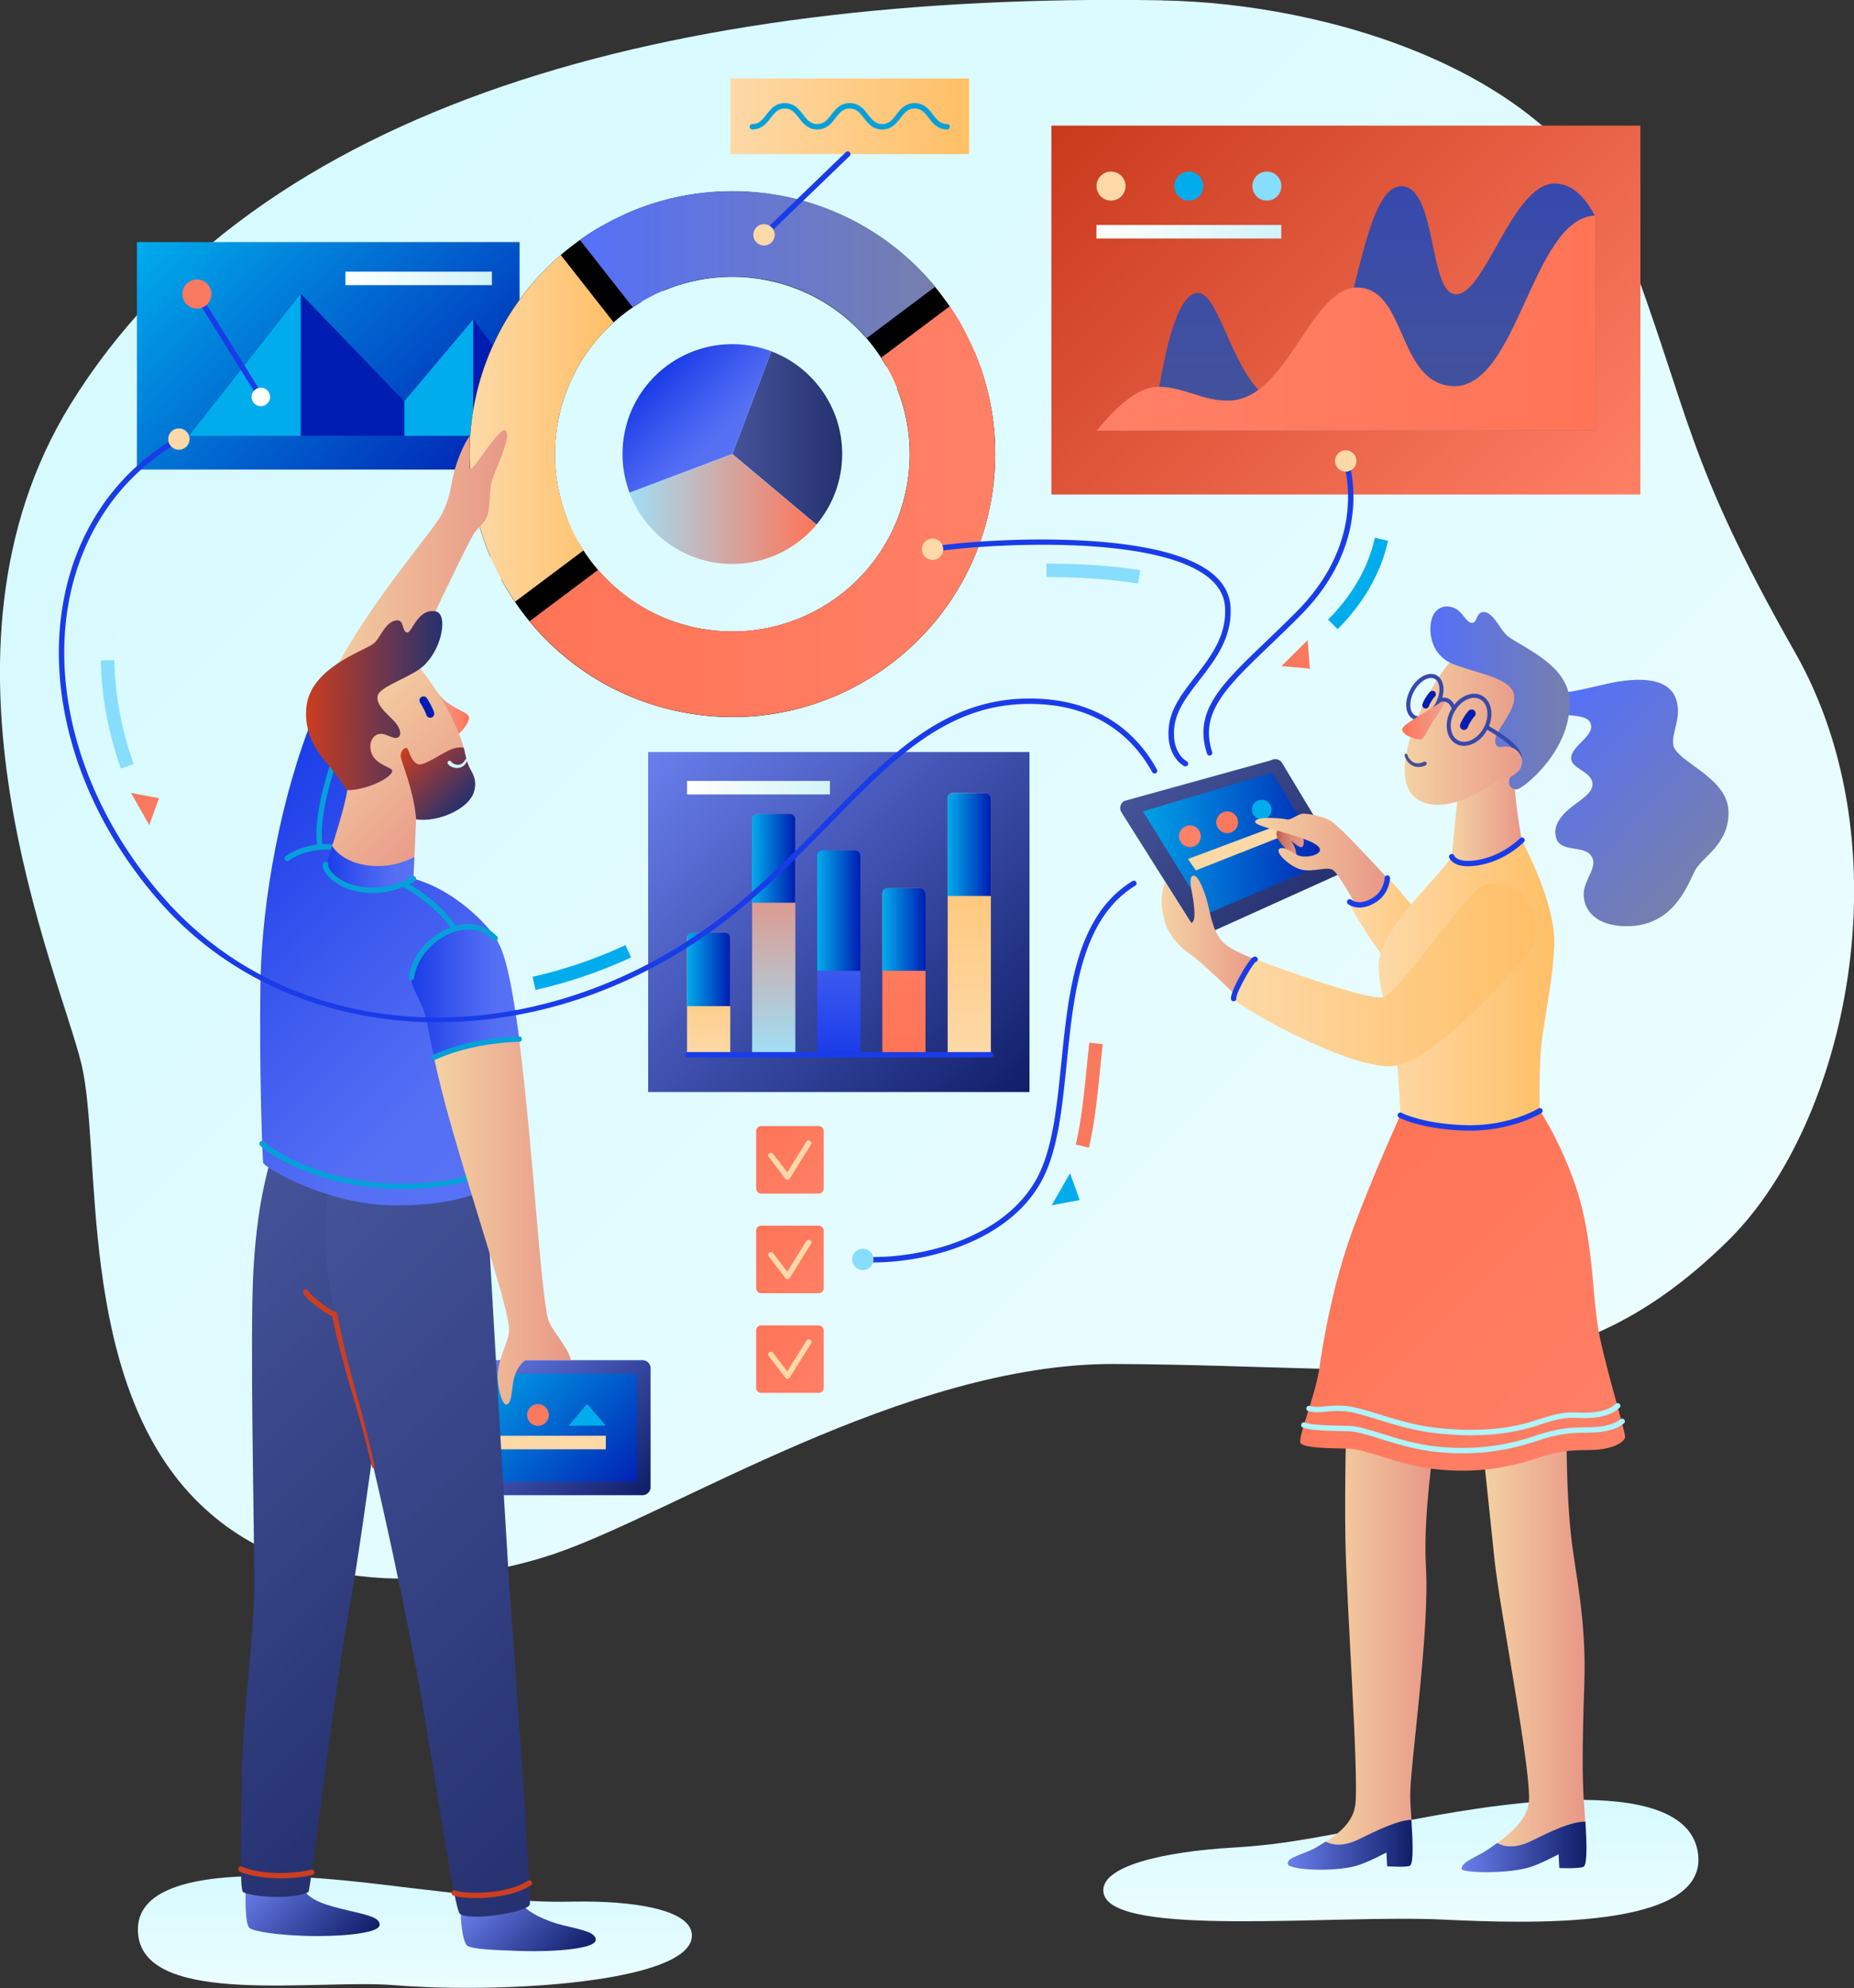 <?xml version="1.0" encoding="UTF-8"?>
<svg id="bo" version="1.1" viewBox="0 0 686.5 736.2" xmlns="http://www.w3.org/2000/svg">
 <rect x="0" y="0" width="686.5" height="736.2" fill="#333333" stroke="none"/>
 <linearGradient id="an" x1="201.8" x2="668" y1="153.3" y2="619.5" gradientTransform="translate(-107.8 -80.35)" gradientUnits="userSpaceOnUse">
  <stop class="stopColordbefff svgShape" stop-color="#d6faff" offset="0"/>
  <stop class="stopColorf7ebff svgShape" stop-color="#ebfdff" offset="1"/>
 </linearGradient>
 <path d="m430.2 0.149c61 1 147.5 26 171 88 25.26 66.65 22.28 80.9 63.5 153.5 41.17 72.5 19.17 174.5-24.83 217.8-62.32 61.38-116.5 46.14-227.2 45.67-77.5-0.333-164.1 55.87-208 70.5-29.5 9.833-92.5 20.5-132.5-20.5-44.17-45.28-34.33-129-42-161-8.031-33.52-61.21-152-4-244.5 69-111.5 223-152.5 404-149.5z" fill="url(#an)"/>
 <linearGradient id="b" x1="626.6" x2="626.6" y1="792" y2="746.9" gradientTransform="translate(-107.8 -80.35)" gradientUnits="userSpaceOnUse">
  <stop class="stopColorf7ebff svgShape" stop-color="#ebfdff" offset="0"/>
  <stop class="stopColordbefff svgShape" stop-color="#d6faff" offset="1"/>
 </linearGradient>
 <path d="m521.6 674.1c22.02-3.996 103.6-20.32 107.2 12.76 3.082 27.83-63.03 25.51-94.67 24-40.25-1.917-122.4 6.848-125.5-9.827-1.855-10.01 22.64-15.34 47.93-16.83 20.79-1.228 32.75-4.247 64.99-10.1z" fill="url(#b)"/>
 <linearGradient id="c" x1="261.4" x2="261.4" y1="816.5" y2="775.1" gradientTransform="translate(-107.8 -80.35)" gradientUnits="userSpaceOnUse">
  <stop class="stopColorf7ebff svgShape" stop-color="#ebfdff" offset="0"/>
  <stop class="stopColordbefff svgShape" stop-color="#d6faff" offset="1"/>
 </linearGradient>
 <path d="m152.3 699.2c-20.14-2.273-105.3-15.36-101.1 17.62 3.333 26.33 66.17 16.03 94.67 18.33 40.25 3.25 109-1.027 110.3-17.88 0.809-10.11-21.68-13.53-44.54-13.05-18.79 0.389-29.81-1.691-59.3-5.021z" fill="url(#c)"/>
 <linearGradient id="d" x1="388.3" x2="412.2" y1="498" y2="521.9" gradientTransform="translate(-107.8 -80.35)" gradientUnits="userSpaceOnUse">
  <stop class="stopColorff57bd svgShape" stop-color="#ff7457" offset="0"/>
  <stop class="stopColorfe6a77 svgShape" stop-color="#ff8066" offset="1"/>
 </linearGradient>
 <path d="m280 418.9c0-1.042 0.845-1.887 1.887-1.887h21.23c1.042 0 1.887 0.845 1.887 1.887v21.23a1.887 1.887 0 0 1-1.887 1.887h-21.23a1.887 1.887 0 0 1-1.887-1.887z" fill="url(#d)"/>
 <path class="colorfde1a7 svgShape" d="m291.6 436.9a1 1 0 0 1-0.794-0.393l-6.125-8a1 1 0 1 1 1.588-1.214l5.247 6.853 7.11-11.4a1.001 1.001 0 0 1 1.697 1.059l-7.875 12.62a1.003 1.003 0 0 1-0.801 0.47z" fill="#fdd9a7"/>
 <linearGradient id="e" x1="388.3" x2="412.2" y1="534.8" y2="558.7" gradientTransform="translate(-107.8 -80.35)" gradientUnits="userSpaceOnUse">
  <stop class="stopColorff57bd svgShape" stop-color="#ff7457" offset="0"/>
  <stop class="stopColorfe6a77 svgShape" stop-color="#ff8066" offset="1"/>
 </linearGradient>
 <path d="m280 455.8c0-1.042 0.845-1.887 1.887-1.887h21.23c1.042 0 1.887 0.845 1.887 1.887v21.23a1.887 1.887 0 0 1-1.887 1.887h-21.23a1.887 1.887 0 0 1-1.887-1.887z" fill="url(#e)"/>
 <path class="colorfde1a7 svgShape" d="m291.6 473.7a1 1 0 0 1-0.794-0.393l-6.125-8a1 1 0 1 1 1.588-1.214l5.247 6.853 7.11-11.4a1.001 1.001 0 0 1 1.697 1.059l-7.875 12.62a1.003 1.003 0 0 1-0.801 0.47z" fill="#fdd9a7"/>
 <linearGradient id="f" x1="388.3" x2="412.2" y1="571.7" y2="595.6" gradientTransform="translate(-107.8 -80.35)" gradientUnits="userSpaceOnUse">
  <stop class="stopColorff57bd svgShape" stop-color="#ff7457" offset="0"/>
  <stop class="stopColorfe6a77 svgShape" stop-color="#ff8066" offset="1"/>
 </linearGradient>
 <path d="m280 492.7c0-1.042 0.845-1.887 1.887-1.887h21.23c1.042 0 1.887 0.845 1.887 1.887v21.23a1.887 1.887 0 0 1-1.887 1.887h-21.23a1.887 1.887 0 0 1-1.887-1.887z" fill="url(#f)"/>
 <path class="colorfde1a7 svgShape" d="m291.6 510.6a1 1 0 0 1-0.794-0.393l-6.125-8a1 1 0 1 1 1.588-1.214l5.247 6.853 7.11-11.4a1 1 0 0 1 1.697 1.059l-7.875 12.62a1.003 1.003 0 0 1-0.801 0.47z" fill="#fdd9a7"/>
 <linearGradient id="g" x1="351.7" x2="485.2" y1="355" y2="488.6" gradientTransform="translate(-107.8 -80.35)" gradientUnits="userSpaceOnUse">
  <stop class="stopColor706aed svgShape" stop-color="#6a7fed" offset="0"/>
  <stop class="stopColor271068 svgShape" stop-color="#101e68" offset="1"/>
 </linearGradient>
 <path d="m240 278.5h141.2v125.9h-141.2z" fill="url(#g)"/>
 <linearGradient id="h" x1="362.2" x2="415.1" y1="372.1" y2="372.1" gradientTransform="translate(-107.8 -80.35)" gradientUnits="userSpaceOnUse">
  <stop class="stopColorffffff svgShape" stop-color="#fff" offset="0"/>
  <stop class="stopColorf1d1f8 svgShape" stop-color="#d1f3f8" offset="1"/>
 </linearGradient>
 <path d="m254.4 289.2h52.92v5h-52.92z" fill="url(#h)"/>
 <linearGradient id="i" x1="466.7" x2="466.7" y1="471" y2="374" gradientTransform="translate(-107.8 -80.35)" gradientUnits="userSpaceOnUse">
  <stop class="stopColorfde1a7 svgShape" stop-color="#fdd9a7" offset="0"/>
  <stop class="stopColorf9a144 svgShape" stop-color="#ffbf66" offset="1"/>
 </linearGradient>
 <path d="m366.9 295.6a2 2 0 0 0-2-2h-12a2 2 0 0 0-2 2v95h16z" fill="url(#i)"/>
 <linearGradient id="j" x1="458.7" x2="474.7" y1="393.1" y2="393.1" gradientTransform="translate(-107.8 -80.35)" gradientUnits="userSpaceOnUse">
  <stop class="stopColor00e2ec svgShape" stop-color="#00acec" offset="0"/>
  <stop class="stopColor0090b2 svgShape" stop-color="#001db2" offset="1"/>
 </linearGradient>
 <path d="m366.9 331.8v-36.17a2 2 0 0 0-2-2h-12a2 2 0 0 0-2 2v36.17z" fill="url(#j)"/>
 <linearGradient id="k" x1="418.4" x2="418.4" y1="471" y2="395.3" gradientTransform="translate(-107.8 -80.35)" gradientUnits="userSpaceOnUse">
  <stop class="stopColor1aa9e8 svgShape" stop-color="#1a3ce8" offset="0"/>
  <stop class="stopColor3d80ef svgShape" stop-color="#3d5aef" offset=".422"/>
  <stop class="stopColor5662f4 svgShape" stop-color="#5670f4" offset=".791"/>
  <stop class="stopColor5f57f6 svgShape" stop-color="#5771f6" offset="1"/>
 </linearGradient>
 <path d="m318.6 316.9a2 2 0 0 0-2-2h-12a2 2 0 0 0-2 2v73.75h16z" fill="url(#k)"/>
 <linearGradient id="l" x1="410.4" x2="426.4" y1="417.5" y2="417.5" gradientTransform="translate(-107.8 -80.35)" gradientUnits="userSpaceOnUse">
  <stop class="stopColor00e2ec svgShape" stop-color="#00acec" offset="0"/>
  <stop class="stopColor0090b2 svgShape" stop-color="#001db2" offset="1"/>
 </linearGradient>
 <path d="m318.6 359.5v-42.58a2 2 0 0 0-2-2h-12a2 2 0 0 0-2 2v42.58z" fill="url(#l)"/>
 <linearGradient id="m" x1="442.6" x2="442.6" y1="471" y2="409.3" gradientTransform="translate(-107.8 -80.35)" gradientUnits="userSpaceOnUse">
  <stop class="stopColorff57bd svgShape" stop-color="#ff7457" offset="0"/>
  <stop class="stopColorfe6a77 svgShape" stop-color="#ff8066" offset="1"/>
 </linearGradient>
 <path d="m342.7 330.9a2 2 0 0 0-2-2h-12a2 2 0 0 0-2 2v59.75h16z" fill="url(#m)"/>
 <linearGradient id="n" x1="434.6" x2="450.6" y1="424.5" y2="424.5" gradientTransform="translate(-107.8 -80.35)" gradientUnits="userSpaceOnUse">
  <stop class="stopColor00e2ec svgShape" stop-color="#00acec" offset="0"/>
  <stop class="stopColor0090b2 svgShape" stop-color="#001db2" offset="1"/>
 </linearGradient>
 <path d="m342.7 359.5v-28.58a2 2 0 0 0-2-2h-12a2 2 0 0 0-2 2v28.58z" fill="url(#n)"/>
 <linearGradient id="o" x1="394.3" x2="394.3" y1="471" y2="381.8" gradientTransform="translate(-107.8 -80.35)" gradientUnits="userSpaceOnUse">
  <stop class="stopColorc7a0f6 svgShape" stop-color="#a0dff6" offset="0"/>
  <stop class="stopColorff57bd svgShape" stop-color="#ff7457" offset="1"/>
 </linearGradient>
 <path d="m294.5 303.4a2 2 0 0 0-2-2h-12a2 2 0 0 0-2 2v87.25h16z" fill="url(#o)"/>
 <linearGradient id="p" x1="386.3" x2="402.3" y1="398.2" y2="398.2" gradientTransform="translate(-107.8 -80.35)" gradientUnits="userSpaceOnUse">
  <stop class="stopColor00e2ec svgShape" stop-color="#00acec" offset="0"/>
  <stop class="stopColor0090b2 svgShape" stop-color="#001db2" offset="1"/>
 </linearGradient>
 <path d="m294.5 334.3v-30.92a2 2 0 0 0-2-2h-12a2 2 0 0 0-2 2v30.92z" fill="url(#p)"/>
 <linearGradient id="q" x1="370.2" x2="370.2" y1="471" y2="425.8" gradientTransform="translate(-107.8 -80.35)" gradientUnits="userSpaceOnUse">
  <stop class="stopColorfde1a7 svgShape" stop-color="#fdd9a7" offset="0"/>
  <stop class="stopColorf9a144 svgShape" stop-color="#ffbf66" offset="1"/>
 </linearGradient>
 <path d="m270.4 347.4a2 2 0 0 0-2-2h-12a2 2 0 0 0-2 2v43.25h16z" fill="url(#q)"/>
 <linearGradient id="r" x1="362.2" x2="378.2" y1="439.4" y2="439.4" gradientTransform="translate(-107.8 -80.35)" gradientUnits="userSpaceOnUse">
  <stop class="stopColor00e2ec svgShape" stop-color="#00acec" offset="0"/>
  <stop class="stopColor0090b2 svgShape" stop-color="#001db2" offset="1"/>
 </linearGradient>
 <path d="m270.4 372.6v-25.25a2 2 0 0 0-2-2h-12a2 2 0 0 0-2 2v25.25z" fill="url(#r)"/>
 <path class="color1aa9e8 svgShape" d="m366.9 391.6h-112.2a1 1 0 1 1 0-2h112.2a1 1 0 1 1 0 2z" fill="#1a3ce8"/>
 <linearGradient id="s" x1="172.9" x2="285.9" y1="155.6" y2="268.6" gradientTransform="translate(-107.8 -80.35)" gradientUnits="userSpaceOnUse">
  <stop class="stopColor00e2ec svgShape" stop-color="#00acec" offset="0"/>
  <stop class="stopColor0090b2 svgShape" stop-color="#001db2" offset="1"/>
 </linearGradient>
 <path d="m50.69 89.65h141.7v84.25h-141.7z" fill="url(#s)"/>
 <path class="color00e2ec svgShape" d="m70 161.4h41.36v-52.58zm79.69-12.75v12.75h25.5v-43.08z" fill="#00acec"/>
 <path class="color0090b2 svgShape" d="m111.4 108.8v52.58h38.33v-12.75zm76.17 25.96-12.33-16.46v43.08h12.33z" fill="#001db2"/>
 <linearGradient id="t" x1="235.8" x2="290" y1="183.5" y2="183.5" gradientTransform="translate(-107.8 -80.35)" gradientUnits="userSpaceOnUse">
  <stop class="stopColorffffff svgShape" stop-color="#fff" offset="0"/>
  <stop class="stopColorf1d1f8 svgShape" stop-color="#d1f3f8" offset="1"/>
 </linearGradient>
 <path d="m127.9 100.6h54.25v5h-54.25z" fill="url(#t)"/>
 <path class="color1aa9e8 svgShape" d="m96.57 148a0.998 0.998 0 0 1-0.85-0.472l-23.66-38.05a1 1 0 1 1 1.698-1.056l23.66 38.05a1 1 0 0 1-0.848 1.528z" fill="#1a3ce8"/>
 <circle class="colorf95fc3 svgShape" cx="72.91" cy="108.9" r="5.375" fill="#f9795f"/>
 <circle class="colorffffff svgShape" cx="96.57" cy="147" r="3.427" fill="#fff"/>
 <g class="colorffffff svgShape" transform="translate(-107.8 -80.35)" fill="#fff">
  <path class="color000000 svgShape" d="m318 272.9a65.34 65.34 0 0 1-3.459-37.05c3.737-18.98 15.3-34.42 30.68-43.64l-14.39-28.27c-23.73 13.52-41.67 36.89-47.36 65.79-3.92 19.9-1.467 39.58 5.938 56.94zm35.23-84.77c11.71-5.001 24.99-6.661 38.42-4.016 19.49 3.838 35.24 15.94 44.36 31.95l28.6-13.77c-13.34-24.66-37.18-43.4-66.84-49.24-20.67-4.071-41.1-1.271-58.93 6.814zm115.3 22.26-28.59 13.77a65.34 65.34 0 0 1 3.467 37.07c-7.008 35.58-41.54 58.75-77.12 51.74-19.5-3.84-35.25-15.95-44.37-31.96l-28.59 13.77c13.34 24.67 37.18 43.42 66.85 49.26 52.74 10.39 103.9-23.95 114.3-76.69 3.922-19.91 1.465-39.6-5.947-56.96z" fill="#000"/>
 </g>
 <linearGradient id="u" x1="281.7" x2="335" y1="239" y2="239" gradientTransform="translate(-107.8 -80.35)" gradientUnits="userSpaceOnUse">
  <stop class="stopColorfde1a7 svgShape" stop-color="#fdd9a7" offset="0"/>
  <stop class="stopColorf9a144 svgShape" stop-color="#ffbf66" offset="1"/>
 </linearGradient>
 <path d="m216.1 203.8a65.34 65.34 0 0 1-10.55-35.68c0-19.34 8.363-36.72 21.67-48.74l-19.58-24.96c-20.67 17.85-33.76 44.25-33.76 73.7 0 20.29 6.21 39.12 16.83 54.72z" fill="url(#u)"/>
 <linearGradient id="v" x1="322.5" x2="454.1" y1="178.4" y2="178.4" gradientTransform="translate(-107.8 -80.35)" gradientUnits="userSpaceOnUse">
  <stop class="stopColor5a55f8 svgShape" stop-color="#5570f8" offset="0"/>
  <stop class="stopColor8c6ae2 svgShape" stop-color="#767fad" offset="1"/>
 </linearGradient>
 <path d="m234.3 113.8c10.52-7.169 23.23-11.36 36.92-11.36 19.86 0 37.66 8.833 49.7 22.77l25.39-19.04c-17.85-21.62-44.86-35.4-75.09-35.4-21.07 0-40.57 6.695-56.5 18.07z" fill="url(#v)"/>
 <linearGradient id="w" x1="303.9" x2="476.3" y1="269.8" y2="269.8" gradientTransform="translate(-107.8 -80.35)" gradientUnits="userSpaceOnUse">
  <stop class="stopColorff57bd svgShape" stop-color="#ff7457" offset="0"/>
  <stop class="stopColorfe6a77 svgShape" stop-color="#ff8066" offset="1"/>
 </linearGradient>
 <path d="m351.7 113.4-25.39 19.04a65.34 65.34 0 0 1 10.56 35.7c0 36.27-29.4 65.67-65.67 65.67-19.87 0-37.67-8.84-49.71-22.79l-25.39 19.04c17.85 21.63 44.87 35.42 75.1 35.42 53.76 0 97.33-43.58 97.33-97.33 2e-3 -20.29-6.213-39.14-16.84-54.73z" fill="url(#w)"/>
 <linearGradient id="x" x1="340.9" x2="410.1" y1="268.8" y2="268.8" gradientTransform="translate(-107.8 -80.35)" gradientUnits="userSpaceOnUse">
  <stop class="stopColorc7a0f6 svgShape" stop-color="#a0dff6" offset="0"/>
  <stop class="stopColorff57bd svgShape" stop-color="#ff7457" offset="1"/>
 </linearGradient>
 <path d="m233.1 182.5c5.792 15.4 20.65 26.36 38.07 26.36 12.5 0 23.68-5.646 31.14-14.52l-31.14-26.14z" fill="url(#x)"/>
 <linearGradient id="y" x1="379" x2="419.7" y1="242.6" y2="242.6" gradientTransform="translate(-107.8 -80.35)" gradientUnits="userSpaceOnUse">
  <stop class="stopColor994574 svgShape" stop-color="#455399" offset="0"/>
  <stop class="stopColor43256f svgShape" stop-color="#25316f" offset="1"/>
 </linearGradient>
 <path d="m285.6 130.1-14.42 38.02 31.14 26.14c5.941-7.07 9.525-16.19 9.525-26.14 0-17.38-10.91-32.2-26.24-38.02z" fill="url(#y)"/>
 <linearGradient id="z" x1="350.3" x2="379" y1="219.7" y2="248.5" gradientTransform="translate(-107.8 -80.35)" gradientUnits="userSpaceOnUse">
  <stop class="stopColor1aa9e8 svgShape" stop-color="#1a3ce8" offset="0"/>
  <stop class="stopColor3d80ef svgShape" stop-color="#3d5aef" offset=".422"/>
  <stop class="stopColor5662f4 svgShape" stop-color="#5670f4" offset=".791"/>
  <stop class="stopColor5f57f6 svgShape" stop-color="#5771f6" offset="1"/>
 </linearGradient>
 <path d="m285.6 130.1a40.55 40.55 0 0 0-14.42-2.642c-22.46 0-40.67 18.21-40.67 40.67 0 5.038 0.922 9.859 2.597 14.31l38.07-14.31z" fill="url(#z)"/>
 <linearGradient id="bn" x1="517.5" x2="694.8" y1="106.5" y2="283.9" gradientTransform="translate(-107.8 -80.35)" gradientUnits="userSpaceOnUse">
  <stop class="stopColorc91c91 svgShape" stop-color="#c9391c" offset="0"/>
  <stop class="stopColorfe6a77 svgShape" stop-color="#ff8066" offset="1"/>
 </linearGradient>
 <path d="m389.3 46.52h218.1v136.6h-218.1z" fill="url(#bn)"/>
 <circle class="colorfde1a7 svgShape" cx="411.4" cy="68.91" r="5.375" fill="#fdd9a7"/>
 <circle class="color00e2ec svgShape" cx="440.2" cy="68.91" r="5.375" fill="#00acec"/>
 <circle class="colorc7a0f6 svgShape" cx="469.1" cy="68.91" r="5.375" fill="#87ddfd"/>
 <linearGradient id="bm" x1="513.8" x2="582.2" y1="166.2" y2="166.2" gradientTransform="translate(-107.8 -80.35)" gradientUnits="userSpaceOnUse">
  <stop class="stopColorffffff svgShape" stop-color="#fff" offset="0"/>
  <stop class="stopColorf1d1f8 svgShape" stop-color="#d1f3f8" offset="1"/>
 </linearGradient>
 <path d="m406 83.32h68.43v5h-68.43z" fill="url(#bm)"/>
 <linearGradient id="bl" x1="612" x2="612" y1="239.8" y2="148.3" gradientTransform="translate(-107.8 -80.35)" gradientUnits="userSpaceOnUse">
  <stop class="stopColor994574 svgShape" stop-color="#455399" offset="0"/>
  <stop class="stopColor9f36ad svgShape" stop-color="#3649ad" offset="1"/>
 </linearGradient>
 <path d="m590.7 80.25c-3.313-6.522-8.281-12.5-15.33-12.27-15.33 0.5-25.33 40.5-36 41s-7-40.33-20.67-40c-17.17 0.419-17.83 79.5-39.33 81.33s-26.33-42.5-36-41.83-13.82 34.76-15.5 42.17-10.17 8.833-10.17 8.833h173z" fill="url(#bl)"/>
 <linearGradient id="bk" x1="513.8" x2="698.5" y1="200" y2="200" gradientTransform="translate(-107.8 -80.35)" gradientUnits="userSpaceOnUse">
  <stop class="stopColorfe6a77 svgShape" stop-color="#ff8066" offset="0"/>
  <stop class="stopColorff57bd svgShape" stop-color="#ff7457" offset="1"/>
 </linearGradient>
 <path d="m590.7 79.82c-23.67 1-28.67 64.67-53 63.17-20.19-1.244-16.83-35.5-34.5-36.5-17.67-1-26 40.5-47.33 41.83-10.37 0.648-18.67-5.833-28.17-5s-19.33 13.5-21.67 16.17h184.7z" fill="url(#bk)"/>
 <linearGradient id="bj" x1="378.3" x2="466.7" y1="123.4" y2="123.4" gradientTransform="translate(-107.8 -80.35)" gradientUnits="userSpaceOnUse">
  <stop class="stopColorfde1a7 svgShape" stop-color="#fdd9a7" offset="0"/>
  <stop class="stopColorf9a144 svgShape" stop-color="#ffbf66" offset="1"/>
 </linearGradient>
 <path d="m270.5 29.07h88.33v28h-88.33z" fill="url(#bj)"/>
 <path class="color05c5da svgShape" d="m350.7 47.94c-3.496 0-5.252-2.264-6.802-4.262-1.452-1.872-2.706-3.488-5.221-3.488-2.516 0-3.77 1.616-5.222 3.488-1.55 1.998-3.306 4.262-6.802 4.262s-5.252-2.264-6.801-4.262c-1.452-1.872-2.706-3.488-5.221-3.488s-3.77 1.616-5.221 3.488c-1.549 1.998-3.306 4.262-6.801 4.262-3.494 0-5.25-2.264-6.799-4.262-1.451-1.872-2.705-3.488-5.219-3.488-2.515 0-3.769 1.616-5.22 3.488-1.549 1.998-3.305 4.262-6.801 4.262a1 1 0 0 1 0-2c2.516 0 3.769-1.616 5.221-3.488 1.549-1.998 3.305-4.262 6.8-4.262s5.25 2.265 6.8 4.262c1.451 1.872 2.704 3.488 5.218 3.488 2.516 0 3.769-1.616 5.221-3.488 1.549-1.998 3.306-4.262 6.801-4.262s5.252 2.264 6.801 4.262c1.452 1.872 2.706 3.488 5.221 3.488 2.516 0 3.77-1.616 5.222-3.488 1.55-1.998 3.306-4.262 6.802-4.262s5.251 2.264 6.801 4.262c1.452 1.872 2.706 3.488 5.222 3.488a1 1 0 1 1 0 2z" fill="#05a0da"/>
 <path class="color1aa9e8 svgShape" d="m282.9 87.96a1 1 0 0 1-0.695-1.72l31.01-29.9a1 1 0 1 1 1.389 1.439l-31.01 29.9a0.993 0.993 0 0 1-0.694 0.281z" fill="#1a3ce8"/>
 <circle class="colorfde1a7 svgShape" cx="282.9" cy="86.96" r="3.958" fill="#fdd9a7"/>
 <linearGradient id="bi" x1="525.1" x2="602.7" y1="393.8" y2="393.8" gradientTransform="translate(-107.8 -80.35)" gradientUnits="userSpaceOnUse">
  <stop class="stopColor00e2ec svgShape" stop-color="#00acec" offset="0"/>
  <stop class="stopColor0090b2 svgShape" stop-color="#001db2" offset="1"/>
 </linearGradient>
 <path d="m443.7 342.6a2.819 2.819 0 0 0 3.855 1.009l45.91-20.73a2.817 2.817 0 0 0 1.01-3.854l-20.86-34.72a2.817 2.817 0 0 0-3.854-1.009l-51.08 14.16a2.817 2.817 0 0 0-1.012 3.854z" fill="url(#bi)"/>
 <linearGradient id="bh" x1="536.7" x2="590.2" y1="364.2" y2="417.7" gradientTransform="translate(-107.8 -80.35)" gradientUnits="userSpaceOnUse">
  <stop class="stopColor994574 svgShape" stop-color="#455399" offset="0"/>
  <stop class="stopColor43256f svgShape" stop-color="#25316f" offset="1"/>
 </linearGradient>
 <path d="m497 319.6-22.22-36.98a3.001 3.001 0 0 0-4.105-1.075l-54.4 15.08a3 3 0 0 0-1.076 4.104l27.72 43.98a3.002 3.002 0 0 0 4.105 1.075l48.9-22.08a3 3 0 0 0 1.074-4.104zm-50.27 18.86-23.49-37.97 47.75-14.38 20.38 33.38z" fill="url(#bh)"/>
 <path class="colorfde1a7 svgShape" d="m479.1 308-36.28 14.32-2.939-4.213 36.82-13.78z" fill="#fdd9a7"/>
 <circle class="colorf95fc3 svgShape" cx="454.4" cy="304.5" r="4.032" fill="#f9795f"/>
 <circle class="colorfe687e svgShape" cx="440.6" cy="309.7" r="4.032" fill="#fe8168"/>
 <circle class="color00e2ec svgShape" cx="467.2" cy="299.8" r="3.628" fill="#00acec"/>
 <linearGradient id="bg" x1="598.7" x2="639" y1="685.1" y2="685.1" gradientTransform="translate(-107.8 -80.35)" gradientUnits="userSpaceOnUse">
  <stop class="stopColorf4bea3 svgShape" stop-color="#f4d2a3" offset="0"/>
  <stop class="stopColore8878e svgShape" stop-color="#e89787" offset="1"/>
 </linearGradient>
 <path d="m528 580.3c-1.174-19.97 3.316-44.46 3.15-52.13l-32.65-1.871s-0.629 23.36-0.334 43.58c0.334 22.83 5.084 88.33 3.668 98.58-0.883 6.388-6.1 10.51-10.93 13.55 2.32 1.188 6.43 2.006 12.31-0.902 6.648-3.29 14.14-6.967 19.42-7.15-0.213-3.449-0.428-6.677-0.463-8.833-0.166-10.42 7.25-60.75 5.834-84.84z" fill="url(#bg)"/>
 <linearGradient id="bf" x1="584.7" x2="630.9" y1="763.6" y2="763.6" gradientTransform="translate(-107.8 -80.35)" gradientUnits="userSpaceOnUse">
  <stop class="stopColor706aed svgShape" stop-color="#6a7fed" offset="0"/>
  <stop class="stopColor271068 svgShape" stop-color="#101e68" offset="1"/>
 </linearGradient>
 <path d="m503.2 681.1c-5.877 2.908-9.986 2.091-12.31 0.902-1.258 0.792-2.49 1.515-3.611 2.181-4.273 2.538-11.12 3.535-10.38 6.184 0.582 2.083 16.72 3.03 25.38 0.566 4.084-1.163 11.08-4.917 11.08-4.917l0.271 5.104s7.76 0.578 8.594-0.339c1.266-1.394 0.832-9.603 0.389-16.83-5.281 0.185-12.77 3.861-19.42 7.151z" fill="url(#bf)"/>
 <linearGradient id="be" x1="656.8" x2="694.9" y1="687.7" y2="687.7" gradientTransform="translate(-107.8 -80.35)" gradientUnits="userSpaceOnUse">
  <stop class="stopColorf4bea3 svgShape" stop-color="#f4d2a3" offset="0"/>
  <stop class="stopColore8878e svgShape" stop-color="#e89787" offset="1"/>
 </linearGradient>
 <path d="m566.9 681.8c6.943-3.437 14.8-7.292 20.1-7.15-0.217-3.445-0.471-6.68-0.607-8.85-0.416-6.666-0.582-18.17 0.252-42.33s-3.5-41.17-5-55.5-1.5-29.5-1.668-37.17l-31.08 3.832s2.391 22.89 4.5 43c1.994 19 14.08 79.92 12.67 90.17-0.871 6.3-7.109 11.46-11.74 14.77 2.265 1.259 6.47 2.255 12.57-0.765z" fill="url(#be)"/>
 <linearGradient id="bd" x1="649" x2="695.2" y1="764.4" y2="764.4" gradientTransform="translate(-107.8 -80.35)" gradientUnits="userSpaceOnUse">
  <stop class="stopColor706aed svgShape" stop-color="#6a7fed" offset="0"/>
  <stop class="stopColor271068 svgShape" stop-color="#101e68" offset="1"/>
 </linearGradient>
 <path d="m541.2 692.1c0 1.417 16.18 1.964 24.83-0.5 4.084-1.163 11.08-4.917 11.08-4.917l0.271 5.104s8.313 0.313 9.146-0.604c1.26-1.388 0.973-9.431 0.523-16.57-5.303-0.142-13.16 3.714-20.1 7.15-6.104 3.021-10.31 2.024-12.57 0.765-1.287 0.919-2.457 1.702-3.344 2.318-4.083 2.833-9.833 4.5-9.833 7.25z" fill="url(#bd)"/>
 <linearGradient id="bc" x1="600.1" x2="701.6" y1="519.6" y2="621.1" gradientTransform="translate(-107.8 -80.35)" gradientUnits="userSpaceOnUse">
  <stop class="stopColorff57bd svgShape" stop-color="#ff7457" offset="0"/>
  <stop class="stopColorfe6a77 svgShape" stop-color="#ff8066" offset="1"/>
 </linearGradient>
 <path d="m570.2 411.3c3.5 5.333 13 22.33 16.5 40.08 3.229 16.37 3 25.75 4.75 38.5s10.75 40.75 10.25 42.5-4.5 4.375-12.33 4.584c-5.854 0.156-10.17-0.333-20.67 3.167s-22.33 5.5-36.67 4c-14.33-1.5-25.67-7.5-32.83-7.667-7.168-0.167-16.67-0.167-17.67-2.167s5.508-17.47 6.916-27.17c1.592-10.95 5.084-31.83 12.75-52.5 7.186-19.37 17.33-41.67 17.33-41.67s14.92-0.083 25.67-0.333 26-1.333 26-1.333z" fill="url(#bc)"/>
 <path class="colorcfaeff svgShape" d="m541.6 538.2c-3.172 0-6.392-0.174-9.687-0.52-7.909-0.827-15.04-3.046-20.77-4.829-4.757-1.48-8.865-2.76-11.98-2.832l-1.976-0.043c-5.563-0.114-11.87-0.243-14.72-1.292a1 1 0 1 1 0.689-1.877c2.543 0.933 8.938 1.064 14.08 1.17l1.981 0.042c3.4 0.079 7.633 1.396 12.53 2.922 5.938 1.849 12.67 3.943 20.38 4.751 12.66 1.324 24.18 0.067 36.25-3.954 9.199-3.066 13.77-3.121 18.61-3.179 0.765-9e-3 1.538-0.019 2.342-0.04 7.015-0.188 9.938-2.276 10.67-2.913a1 1 0 1 1 1.314 1.508c-1.097 0.957-4.455 3.205-11.93 3.405-0.813 0.021-1.597 0.03-2.371 0.04-4.682 0.056-9.103 0.108-18 3.075-9.205 3.07-18.1 4.566-27.4 4.566z" fill="#aef5ff"/>
 <path class="colorcfaeff svgShape" d="m544.8 531.5c-3.981 0-8.156-0.23-12.54-0.69-8.29-0.867-15.67-3.143-22.17-5.149-4.704-1.451-8.767-2.704-11.99-3.016-2.659-0.256-5.075-0.043-7.205 0.146-2.522 0.225-4.704 0.419-6.521-0.249a1 1 0 1 1 0.689-1.877c1.396 0.514 3.372 0.338 5.655 0.134 2.216-0.197 4.728-0.42 7.575-0.145 3.421 0.33 7.574 1.611 12.38 3.095 6.421 1.98 13.7 4.225 21.79 5.072 14.17 1.479 26.04 0.539 36.3-2.879 9.114-3.037 11.66-2.957 15.49-2.841 0.649 0.02 1.338 0.041 2.107 0.048 7.296 0.068 10.33-1.851 11.98-3.296a1 1 0 1 1 1.314 1.508c-1.872 1.634-5.245 3.79-12.95 3.79l-0.366-2e-3a91.82 91.82 0 0 1-2.151-0.049c-3.757-0.116-6.024-0.187-14.8 2.738-7.338 2.448-15.46 3.661-24.6 3.662z" fill="#aef5ff"/>
 <linearGradient id="bb" x1="580.4" x2="591.7" y1="391" y2="391" gradientTransform="translate(-107.8 -80.35)" gradientUnits="userSpaceOnUse">
  <stop class="stopColorc16846 svgShape" stop-color="#c15b46" offset="0"/>
  <stop class="stopColord27565 svgShape" stop-color="#d27865" offset=".265"/>
  <stop class="stopColorde7f7b svgShape" stop-color="#de8c7b" offset=".531"/>
  <stop class="stopColore58589 svgShape" stop-color="#e59585" offset=".781"/>
  <stop class="stopColore8878e svgShape" stop-color="#e89787" offset="1"/>
 </linearGradient>
 <path d="m476.3 305c-1.52 0.506-4.084 1.875-3.584 4.375s5.004 6.89 6.504 7.556 0.498-3.306-0.836-5.056 2.387 2.232 3.582 1.833c0.875-0.292 1.168-1.958 0.209-4.583-0.854-2.335 2.959-4.5 1.291-4.833-1.666-0.334-5.166 0.041-7.166 0.708z" fill="url(#bb)"/>
 <linearGradient id="ba" x1="607.5" x2="645.4" y1="428.2" y2="428.2" gradientTransform="translate(-107.8 -80.35)" gradientUnits="userSpaceOnUse">
  <stop class="stopColorfde1a7 svgShape" stop-color="#fdd9a7" offset="0"/>
  <stop class="stopColorf9a144 svgShape" stop-color="#ffbf66" offset="1"/>
 </linearGradient>
 <path d="m499.7 334c0.432-0.566 12.59-8.994 13.49-9.324 1.268-0.463 20.98 25.27 23.72 28.15s-3.635 17.22-8.885 18.22-29.47-35.55-28.33-37.04z" fill="url(#ba)"/>
 <linearGradient id="az" x1="572.6" x2="621.5" y1="398.6" y2="398.6" gradientTransform="translate(-107.8 -80.35)" gradientUnits="userSpaceOnUse">
  <stop class="stopColorf4bea3 svgShape" stop-color="#f4d2a3" offset="0"/>
  <stop class="stopColore8878e svgShape" stop-color="#e89787" offset="1"/>
 </linearGradient>
 <path d="m464.9 303.9c1.768-1.768 10.58-0.75 11.75-0.417 1.168 0.333 4.084-2.083 5.834-2.167s7.104 0.896 10.25 2.667c3.486 1.963 20.92 21.17 20.92 21.17s-0.248 5-4.625 8c-4.387 3.007-7.201 1.632-7.201 1.632s-6.174-11.26-8.299-12.63-7.375 0.938-11.7-0.122c-4.076-0.999-9.74-6.253-8.176-7.628 1.66-1.46 5.629 1.909 7.416 2.5 2.645 0.875 7.604-0.175 7.707-2.188 0.125-2.438-7.775-4.699-13.75-6.5-4.225-1.273-11.56-2.875-10.12-4.312z" fill="url(#az)"/>
 <path class="color1aa9e8 svgShape" d="m503.4 336.1c-2.675 0-4.213-1.294-4.314-1.383a1 1 0 0 1 1.31-1.51c0.115 0.095 3.027 2.434 8.143-0.885 3.938-2.556 4.168-7.152 4.17-7.198a0.997 0.997 0 0 1 1.036-0.96c0.551 0.02 0.981 0.481 0.962 1.032-8e-3 0.23-0.247 5.669-5.08 8.805-2.465 1.598-4.565 2.099-6.227 2.099z" fill="#1a3ce8"/>
 <linearGradient id="ay" x1="618.3" x2="683.4" y1="444.7" y2="444.7" gradientTransform="translate(-107.8 -80.35)" gradientUnits="userSpaceOnUse">
  <stop class="stopColorfde1a7 svgShape" stop-color="#fdd9a7" offset="0"/>
  <stop class="stopColorf9a144 svgShape" stop-color="#ffbf66" offset="1"/>
 </linearGradient>
 <path d="m563.5 311.1c2.666 5.5 12.67 24.67 12 39.5s-4.668 30.17-5.168 41.67-0.166 19-0.166 19-11 6.833-27.67 6.333c-16.16-0.484-24-4.667-24-4.667s-0.479-17.64-2.5-29.67c-1.584-9.417-5.459-14.92-5.5-25.5-0.055-13.54 20.79-31.04 27-40.5 5.104-7.775 26-6.167 26-6.167z" fill="url(#ay)"/>
 <path class="color1aa9e8 svgShape" d="m544.3 418.7c-0.592 0-1.19-9e-3 -1.798-0.026-16.21-0.486-24.11-4.609-24.44-4.785a1 1 0 0 1 0.941-1.765c0.076 0.041 7.876 4.08 23.56 4.55 16.14 0.497 27-6.116 27.11-6.183a1 1 0 0 1 1.055 1.699c-0.444 0.276-10.67 6.51-26.43 6.51z" fill="#1a3ce8"/>
 <linearGradient id="ax" x1="679.1" x2="739" y1="344.7" y2="404.5" gradientTransform="translate(-107.8 -80.35)" gradientUnits="userSpaceOnUse">
  <stop class="stopColor5a55f8 svgShape" stop-color="#5570f8" offset="0"/>
  <stop class="stopColor8c6ae2 svgShape" stop-color="#767fad" offset="1"/>
 </linearGradient>
 <path d="m579.4 256.3c2.5 0.125 10.15-1.858 15.88-3.125 11.29-2.5 22.39-2.351 25.25 5.5 2.459 6.75-1.631 12.36-0.957 17.08 0.916 6.417 20.08 11.83 20.46 24.67 0.359 12.3-9.75 16.75-12.5 22.12s-8.225 21.69-27.25 20.38c-10.87-0.75-13.87-7.167-13.88-11.62 0-5.724 5.5-10.12 2.875-14.25s-11.04-1.393-12.88-6.25c-1.998-5.292 2.5-9.625 5.875-12.25s8.375-5.375 7.25-9.25-8-4.851-7.75-8.75c0.293-4.542 8.633-7.913 7.25-12.5-1.041-3.458-7-2.75-12.12-3.75s2.5-8 2.5-8z" fill="url(#ax)"/>
 <linearGradient id="aw" x1="645.3" x2="671.3" y1="382" y2="382" gradientTransform="translate(-107.8 -80.35)" gradientUnits="userSpaceOnUse">
  <stop class="stopColorf4bea3 svgShape" stop-color="#f4d2a3" offset="0"/>
  <stop class="stopColore8878e svgShape" stop-color="#e89787" offset="1"/>
 </linearGradient>
 <path d="m561 288.5c-0.646 5.792 2.5 22.67 2.5 22.67s-7.834 8.125-19.33 8.667c-5.643 0.266-6.666-2.5-6.666-2.5l2.334-23.17s3.514-6.593 10.67-9.333c7.15-2.741 9.834-0.167 9.834-0.167z" fill="url(#aw)"/>
 <linearGradient id="av" x1="627.9" x2="674.1" y1="350.5" y2="350.5" gradientTransform="translate(-107.8 -80.35)" gradientUnits="userSpaceOnUse">
  <stop class="stopColorf4bea3 svgShape" stop-color="#f4d2a3" offset="0"/>
  <stop class="stopColore8878e svgShape" stop-color="#e89787" offset="1"/>
 </linearGradient>
 <path d="m557.9 246.5c-10.17-4.333-17.74-4.145-17.74-4.145-7.926 4.311-29 43.72-15.76 53.31 8.172 5.918 22.19-0.119 31.51-8.164a6.03 6.03 0 0 0 1.809 0.277c3.246 0 5.875-2.546 5.875-5.688 0-0.897-0.221-1.742-0.602-2.497 0.859-1.353 1.52-2.678 1.91-3.929 2.295-7.37 3.166-24.83-7-29.16z" fill="url(#av)"/>
 <path class="color0090b2 svgShape" d="m542.1 270.3a1.501 1.501 0 0 1-1.431-1.952c0.462-1.461 2.142-4.181 3.209-5.198a1.5 1.5 0 0 1 2.068 2.174c-0.691 0.657-2.114 2.97-2.416 3.927a1.499 1.499 0 0 1-1.43 1.049zm-14.19-7.917a1.25 1.25 0 0 1-1.192-1.627c0.445-1.41 1.798-3.594 2.837-4.583a1.25 1.25 0 1 1 1.723 1.812c-0.724 0.688-1.862 2.533-2.175 3.524a1.252 1.252 0 0 1-1.193 0.874z" fill="#001db2"/>
 <path class="color9f36ad svgShape" d="m542.1 276.2a6.069 6.069 0 0 1-2.897-0.711c-1.845-0.986-3.055-2.861-3.407-5.28-0.341-2.335 0.164-4.914 1.42-7.263 1.957-3.661 5.347-6.026 8.637-6.026 1.04 0 2.016 0.239 2.897 0.711 3.728 1.993 4.62 7.62 1.989 12.54-1.957 3.659-5.348 6.025-8.639 6.025zm3.752-17.78c-2.701 0-5.641 2.104-7.314 5.233-1.105 2.068-1.553 4.319-1.258 6.339 0.282 1.936 1.216 3.417 2.63 4.173a4.592 4.592 0 0 0 2.19 0.534c2.703 0 5.643-2.103 7.316-5.232 2.24-4.195 1.624-8.911-1.374-10.51a4.603 4.603 0 0 0-2.19-0.533zm-20.52 8.344a4.321 4.321 0 0 1-2.057-0.5c-2.996-1.603-3.444-6.414-1.019-10.95 1.835-3.433 4.896-5.738 7.616-5.738 0.743 0 1.435 0.168 2.057 0.501 1.487 0.794 2.391 2.412 2.544 4.555 0.145 2.016-0.397 4.288-1.525 6.396-1.833 3.432-4.895 5.738-7.616 5.738zm4.541-15.69c-2.148 0-4.736 2.034-6.294 4.945-1.961 3.67-1.776 7.756 0.403 8.922a2.84 2.84 0 0 0 1.35 0.323c2.15 0 4.738-2.033 6.294-4.945 0.996-1.862 1.476-3.845 1.352-5.583-0.115-1.611-0.738-2.797-1.755-3.339a2.846 2.846 0 0 0-1.35-0.323z" fill="#3649ad"/>
 <linearGradient id="au" x1="627.1" x2="643" y1="346.8" y2="346.8" gradientTransform="translate(-107.8 -80.35)" gradientUnits="userSpaceOnUse">
  <stop class="stopColorff57bd svgShape" stop-color="#ff7457" offset="0"/>
  <stop class="stopColorec9895 svgShape" stop-color="#eca495" offset="1"/>
 </linearGradient>
 <path d="m534.4 259.3c-3.939 3.271-14.87 8.668-15.17 10.58-0.396 2.563 5.461 3.991 6.795 3.991s2.309-3.616 5.873-8.575c2.008-2.793 4.594-7.738 2.5-5.999z" fill="url(#au)"/>
 <path class="color9f36ad svgShape" d="m538.4 263.2a0.749 0.749 0 0 1-0.696-0.471c-1.029-2.572-2.347-3.34-4.558-2.653a0.75 0.75 0 0 1-0.445-1.432c2.984-0.928 5.074 0.227 6.396 3.528a0.75 0.75 0 0 1-0.697 1.028z" fill="#3649ad"/>
 <path class="color954374 svgShape" d="m521.1 279.5c0.141 0.588 0.504 1.194 0.922 1.694 0.426 0.503 0.943 0.914 1.516 1.169 1.145 0.534 2.477 0.331 3.662-0.252a0.75 0.75 0 1 1 0.666 1.345c-0.016 7e-3 -0.033 0.016-0.049 0.022-0.74 0.303-1.541 0.535-2.383 0.557a4.88 4.88 0 0 1-2.449-0.538 5.545 5.545 0 0 1-1.857-1.592c-0.477-0.651-0.867-1.352-1.029-2.203a0.513 0.513 0 0 1 1-0.216z" fill="#435095"/>
 <path class="color1aa9e8 svgShape" d="m543.5 320.8c-5.627 0-6.817-3.036-6.867-3.17a1 1 0 1 1 1.875-0.694c0.028 0.062 0.956 2.07 5.682 1.848 10.98-0.517 18.58-8.283 18.66-8.362a1 1 0 1 1 1.439 1.389c-0.331 0.343-8.245 8.417-20.01 8.971-0.27 0.012-0.531 0.018-0.783 0.018z" fill="#1a3ce8"/>
 <linearGradient id="at" x1="637.4" x2="689" y1="338.8" y2="338.8" gradientTransform="translate(-107.8 -80.35)" gradientUnits="userSpaceOnUse">
  <stop class="stopColor5a55f8 svgShape" stop-color="#5570f8" offset="0"/>
  <stop class="stopColor8c6ae2 svgShape" stop-color="#767fad" offset="1"/>
 </linearGradient>
 <path d="m556.1 276.6c-1.061 0.26-2.58-0.206-2.469-2.372 0.207-4.083 7.215-10.34 7.043-16.12-0.211-7.021-13.4-8.584-22.46-12.12-9.758-3.813-9.625-15.08-7.188-18.77 2.688-4.063 7.438-2.729 9.438-0.729s2.916 4.221 4.668 4.167c2.02-0.063 1.27-4 4.332-4 3.102 0 5.787 5.721 7.918 8.083 3.645 4.042 22.78 10.35 23.75 24.08 1.336 18.83-17.41 33.5-19.5 33.5-3.549 1e-3 -3.361-4.106-1.846-4.928 1.518-0.822 4.375-2.557 3.652-6.523-0.724-3.965-4.974-4.84-7.337-4.26z" fill="url(#at)"/>
 <path class="color9f36ad svgShape" d="m559.8 276.8c1.672 0.626 2.975 1.968 3.502 3.642a0.736 0.736 0 0 0 0.119-0.63c-1.201-4.299-7.465-8.118-10.83-10.17-0.711-0.433-1.324-0.807-1.686-1.063a0.75 0.75 0 0 0-0.865 1.225c0.402 0.285 1.006 0.652 1.77 1.118 2.191 1.337 5.681 3.465 7.988 5.877z" fill="#3649ad"/>
 <linearGradient id="as" x1="538" x2="574.7" y1="427" y2="427" gradientTransform="translate(-107.8 -80.35)" gradientUnits="userSpaceOnUse">
  <stop class="stopColorf4bea3 svgShape" stop-color="#f4d2a3" offset="0"/>
  <stop class="stopColore8878e svgShape" stop-color="#e89787" offset="1"/>
 </linearGradient>
 <path d="m441.8 324.3c2.023-0.395 4.316 6.214 5.316 9.964s1.725 10.1 5.396 14.29c3.354 3.833 14.08 7.333 14.08 7.333s1.166 6.25-1.668 9.75c-2.832 3.5-7.014 3.323-7.014 3.323s-12.32-12.24-17.49-15.82c-5.166-3.583-8.332-8.417-9.125-11.88-0.848-3.7-1.457-5.542-1.041-9.625 0.225-2.216 1.096-5.159 1.096-5.159s7.672 12.17 9.654 15.33c2.084-0.417 1.084-6.167 0.834-8.5s-2.104-8.605-0.046-9.006z" fill="url(#as)"/>
 <linearGradient id="ar" x1="564.7" x2="676.5" y1="441.4" y2="441.4" gradientTransform="translate(-107.8 -80.35)" gradientUnits="userSpaceOnUse">
  <stop class="stopColorfde1a7 svgShape" stop-color="#fdd9a7" offset="0"/>
  <stop class="stopColorf9a144 svgShape" stop-color="#ffbf66" offset="1"/>
 </linearGradient>
 <path d="m550.2 327.4c8.748-1.516 13.88 2.424 16.62 8.359 3 6.5 2.375 14.54-2.291 19.21s-34.72 40.38-50.54 39.92c-17.67-0.506-56.73-22.8-57.12-25.09-0.396-2.285 6.895-14.93 7.918-14.56 1.021 0.368 41.41 15.63 47.41 14.01 6-1.615 31.92-40.8 38-41.85z" fill="url(#ar)"/>
 <path class="color1aa9e8 svgShape" d="m456.8 370.8a0.977 0.977 0 0 1-0.975-0.809c-0.46-2.653 6.012-13.76 7.874-15.33 0.465-0.391 0.923-0.507 1.368-0.347a1 1 0 0 1-0.138 1.921c-1.544 1.295-7.354 11.67-7.133 13.41 0.069 0.539-0.303 1.056-0.84 1.136a0.919 0.919 0 0 1-0.156 0.012z" fill="#1a3ce8"/>
 <linearGradient id="aq" x1="284.7" x2="340.3" y1="581.2" y2="636.8" gradientTransform="translate(-107.8 -80.35)" gradientUnits="userSpaceOnUse">
  <stop class="stopColor00e2ec svgShape" stop-color="#00acec" offset="0"/>
  <stop class="stopColor0090b2 svgShape" stop-color="#001db2" offset="1"/>
 </linearGradient>
 <path d="m170.8 549.2a2.804 2.804 0 0 0 2.805 2.804h62.16a2.804 2.804 0 0 0 2.805-2.804v-41.13a2.804 2.804 0 0 0-2.805-2.804h-62.16a2.804 2.804 0 0 0-2.805 2.804z" fill="url(#aq)"/>
 <linearGradient id="ap" x1="282.7" x2="342.2" y1="579.3" y2="638.8" gradientTransform="translate(-107.8 -80.35)" gradientUnits="userSpaceOnUse">
  <stop class="stopColor706aed svgShape" stop-color="#6a7fed" offset="0"/>
  <stop class="stopColor271068 svgShape" stop-color="#101e68" offset="1"/>
 </linearGradient>
 <path d="m237.9 503.7h-66.5a3 3 0 0 0-3 3v44a3 3 0 0 0 3 3h66.5a3 3 0 0 0 3-3v-44a3 3 0 0 0-3-3zm-2 45h-62.5v-40h62.5z" fill="url(#ap)"/>
 <path class="colorfde1a7 svgShape" d="m171.4 531.7h52.92v5h-52.92z" fill="#fdd9a7"/>
 <path class="color00e2ec svgShape" d="m217.4 519.9 6.869 8.027-13.7 0.037z" fill="#00acec"/>
 <circle class="colorf95fc3 svgShape" cx="199.2" cy="524" r="4.032" fill="#f9795f"/>
 <linearGradient id="ao" x1="204.1" x2="236.5" y1="773.1" y2="805.5" gradientTransform="translate(-107.8 -80.35)" gradientUnits="userSpaceOnUse">
  <stop class="stopColor706aed svgShape" stop-color="#6a7fed" offset="0"/>
  <stop class="stopColor271068 svgShape" stop-color="#101e68" offset="1"/>
 </linearGradient>
 <path d="m112.3 699.3c1.843 4.614 9.727 6.548 16.34 8.114 7.129 1.688 12.21 2.662 11.92 5.5-0.333 3.25-15.83 4.333-27.08 4s-19.4-1.659-21.07-2.909c-1.76-1.32-1.683-13.26-1.267-15.92s21.16 1.219 21.16 1.219z" fill="url(#ao)"/>
 <linearGradient id="aa" x1="147.6" x2="290.6" y1="569.4" y2="712.4" gradientTransform="translate(-107.8 -80.35)" gradientUnits="userSpaceOnUse">
  <stop class="stopColor994574 svgShape" stop-color="#455399" offset="0"/>
  <stop class="stopColor43256f svgShape" stop-color="#25316f" offset="1"/>
 </linearGradient>
 <path d="m100.5 428.3c-1.5 5.5-5.333 18.17-6.667 42.17s0.333 97.67 0.333 115.7-4.333 50-4.667 71.67-0.763 42.04 0.5 42.83c2.792 1.75 18.79 3 24.17 0 0.938-0.523 9.667-76.17 15.67-107.8 3.958-20.89 19.33-134.3 20.33-151s-49.67-13.5-49.67-13.5z" fill="url(#aa)"/>
 <path class="colorcd218f svgShape" d="m104 695.6c-7.418 0-13.15-1.482-15.24-2.539a1 1 0 1 1 0.901-1.785c2.902 1.464 13.37 3.782 25.57 1.13a1 1 0 0 1 0.424 1.955 55 55 0 0 1-11.65 1.239z" fill="#cd3e21"/>
 <linearGradient id="ab" x1="285.6" x2="316.5" y1="780.3" y2="811.2" gradientTransform="translate(-107.8 -80.35)" gradientUnits="userSpaceOnUse">
  <stop class="stopColor706aed svgShape" stop-color="#6a7fed" offset="0"/>
  <stop class="stopColor271068 svgShape" stop-color="#101e68" offset="1"/>
 </linearGradient>
 <path d="m193.4 705.1c1.583 2.834 8.634 6.351 15.25 7.917 7.129 1.688 12.21 2.662 11.92 5.5-0.333 3.25-15.83 4.333-27.08 4s-18.83-0.75-20.5-2c-1.76-1.32-2.667-10.75-2.25-13.42s22.67-2 22.67-2z" fill="url(#ab)"/>
 <linearGradient id="ac" x1="187.3" x2="359" y1="559.2" y2="730.9" gradientTransform="translate(-107.8 -80.35)" gradientUnits="userSpaceOnUse">
  <stop class="stopColor994574 svgShape" stop-color="#455399" offset="0"/>
  <stop class="stopColor43256f svgShape" stop-color="#25316f" offset="1"/>
 </linearGradient>
 <path d="m179.9 440.1c0.75 10 7.5 131.2 9 151.2s8.082 112.3 7.25 114.1c-1.375 2.916-22.62 6.166-25.88 3.291-2.079-1.839-8.792-48.62-14.12-79.29s-17-85-23-106.3-17-56.25-10.75-87.25c5.75-6.5 18.5-6.354 32.5-3.75 14.41 2.681 25 8 25 8z" fill="url(#ac)"/>
 <path class="colorcd218f svgShape" d="m137.8 543.3a702 702 0 0 0-3.603-14.07c-1.242-4.676-2.651-9.303-4.008-13.96-2.729-9.307-5.295-18.69-7.25-28.23a1 1 0 1 1 1.963-0.385c1.77 9.489 4.158 18.87 6.719 28.21 1.271 4.67 2.605 9.342 3.769 14.06a702.4 702.4 0 0 1 3.36 14.16 0.488 0.488 0 0 1-0.95 0.225z" fill="#cd3e21"/>
 <path class="colorcd218f svgShape" d="m123.9 487.8a0.991 0.991 0 0 1-0.389-0.079c-2.925-1.234-9.555-6.016-11.18-8.73a1 1 0 1 1 1.715-1.029c1.31 2.183 7.407 6.718 10.25 7.918a1 1 0 0 1-0.39 1.92zm52.41 215.1c-3.926 0-7.102-0.427-8.461-0.936a1 1 0 1 1 0.701-1.873c3.204 1.198 18.28 1.84 26.94-3.583a1 1 0 1 1 1.061 1.695c-5.756 3.604-13.96 4.697-20.24 4.697z" fill="#cd3e21"/>
 <linearGradient id="ad" x1="224.4" x2="295.6" y1="297" y2="297" gradientTransform="translate(-107.8 -80.35)" gradientUnits="userSpaceOnUse">
  <stop class="stopColorf4bea3 svgShape" stop-color="#f4d2a3" offset="0"/>
  <stop class="stopColore8878e svgShape" stop-color="#e89787" offset="1"/>
 </linearGradient>
 <path d="m143.1 264.2c6-12 30.21-63.89 32.71-67.06s4.462-3.789 5.167-8.583c0.585-3.98 0.27-6.729 1-9.833 1-4.25 7.032-15.6 5.5-18.92-1-2.167-5 3.584-6.5 5.417s-5.955 8.993-7.019 8.33c-0.283-2.788 0.083-12.16 0.083-12.16-1.897 2.25-4.522 8-6.022 14s-1.042 8.083-4.375 14.92-30.75 36.83-44.75 68.08a189.1 189.1 0 0 0-2.365 5.525c5.917 4.149 13.82 8.334 23.35 9.996 0.997-4.039 2.084-7.441 3.221-9.714z" fill="url(#ad)"/>
 <linearGradient id="ae" x1="181.2" x2="301" y1="387.4" y2="507.2" gradientTransform="translate(-107.8 -80.35)" gradientUnits="userSpaceOnUse">
  <stop class="stopColor1aa9e8 svgShape" stop-color="#1a3ce8" offset="0"/>
  <stop class="stopColor3d80ef svgShape" stop-color="#3d5aef" offset=".422"/>
  <stop class="stopColor5662f4 svgShape" stop-color="#5670f4" offset=".791"/>
  <stop class="stopColor5f57f6 svgShape" stop-color="#5771f6" offset="1"/>
 </linearGradient>
 <path d="m153.1 325.4c-17.76-4.986-16.02-2.286-17.95-3.153-2.127-2.128 0.505-31.05 4.773-48.33-9.526-1.662-17.43-5.846-23.35-9.996-12.56 30.61-19.66 69.6-20.13 100.2-0.5 32.5 0.75 65 1 66.5s22.99 15.5 48.25 15.75c25.17 0.25 34.25-6.25 34.25-6.25s5.044-89.1 4.23-91.59-13.3-18.17-31.06-23.16z" fill="url(#ae)"/>
 <path class="color05c5da svgShape" d="m149.2 440.3c-0.773 0-1.559-7e-3 -2.366-0.021-29.85-0.515-48.36-13.68-50.52-16.08a1 1 0 0 1 1.485-1.34c1.75 1.941 20 14.92 49.07 15.42 24.53 0.425 32.73-5.931 32.81-5.995a1 1 0 1 1 1.252 1.56c-0.338 0.273-8.327 6.456-31.73 6.456zm19.02-95.27a0.997 0.997 0 0 1-0.886-0.535c-3.126-5.953-13.81-14.26-18.61-16.13a1 1 0 0 1 0.724-1.864c5.184 2.016 16.28 10.64 19.65 17.06a1 1 0 0 1-0.884 1.465zm-49.67-30.38a1 1 0 0 1-0.984-0.829c-2.044-11.74 4.502-30.58 7.648-39.64 0.68-1.958 1.218-3.504 1.43-4.303a0.998 0.998 0 0 1 1.223-0.709 0.998 0.998 0 0 1 0.709 1.223c-0.231 0.872-0.752 2.371-1.474 4.446-3.091 8.894-9.522 27.4-7.567 38.64a1 1 0 0 1-0.985 1.171z" fill="#05a0da"/>
 <path class="color05c5da svgShape" d="m106.4 318.9a1 1 0 0 1-0.659-1.752c2.003-1.752 12.8-7.692 25.3-2.419a1 1 0 1 1-0.777 1.843c-11.61-4.897-21.7 0.763-23.2 2.081-0.19 0.165-0.425 0.247-0.658 0.247z" fill="#05a0da"/>
 <linearGradient id="af" x1="268.7" x2="281.4" y1="344.5" y2="344.5" gradientTransform="translate(-107.8 -80.35)" gradientUnits="userSpaceOnUse">
  <stop class="stopColorec9895 svgShape" stop-color="#eca495" offset="0"/>
  <stop class="stopColorff57bd svgShape" stop-color="#ff7457" offset="1"/>
 </linearGradient>
 <path d="m161.6 255.8c3.808 6.306 11.38 7.5 12.01 9.625s-3.5 6.375-4.75 7.125-7.25-11.5-7.75-12.88 0.491-3.875 0.491-3.875z" fill="url(#af)"/>
 <linearGradient id="ag" x1="226.6" x2="273.8" y1="345.7" y2="392.9" gradientTransform="translate(-107.8 -80.35)" gradientUnits="userSpaceOnUse">
  <stop class="stopColorf4bea3 svgShape" stop-color="#f4d2a3" offset="0"/>
  <stop class="stopColore8878e svgShape" stop-color="#e89787" offset="1"/>
 </linearGradient>
 <path d="m151 242.6s-17.31 5.062-25.81 16.9c-4.693 6.534 1.133 18.04 7.292 27.04-2.063 1.762-3.125 3.788-3.125 3.788l-0.792 2.208c-0.458 5.042-5.945 22.4-7.945 27.57-0.744 1.922 4.466 8.989 15.82 9.557 10 0.5 16.67-4.25 16.67-4.25l0.958-21.94s0.336-1.373 0.698-3.242c4.836-0.616 10.34-2.512 14.93-7.237 11.5-11.83-12.25-45.21-18.69-50.4z" fill="url(#ag)"/>
 <linearGradient id="ah" x1="221.2" x2="271.6" y1="339.8" y2="339.8" gradientTransform="translate(-107.8 -80.35)" gradientUnits="userSpaceOnUse">
  <stop class="stopColorcb2090 svgShape" stop-color="#cb3d20" offset="0"/>
  <stop class="stopColor43256f svgShape" stop-color="#25316f" offset="1"/>
 </linearGradient>
 <path d="m147.5 273c1.267-0.857 0.917-3.5-2.083-6.5s-6.167-5.667-5.583-8.833c0.579-3.141 10.92-6.489 15.78-10.09 7.974-5.912 10.56-20.25 5.724-21.16-6.631-1.257-8.748 7.833-10.5 7.833-2.083 0-1.017-4.859-4.005-4.508-4.329 0.508-5.996 6.675-8.495 8.591-3.746 2.872-23.67 9-24.92 23.83-1.018 12.08 6.545 18.94 9.875 23.25 3.542 4.583 4.635 6.94 5.25 7.125 1.104 0.332 5.965-0.392 10.12-2.125 4.5-1.875 7.25-4.25 6.375-5.375s-7.417-2.381-7.875-7.875c-0.333-4 2.375-5.75 4.5-5.375s4.416 2.168 5.833 1.209z" fill="url(#ah)"/>
 <linearGradient id="ai" x1="257.5" x2="279.2" y1="357.4" y2="379.1" gradientTransform="translate(-107.8 -80.35)" gradientUnits="userSpaceOnUse">
  <stop class="stopColorcb2090 svgShape" stop-color="#cb3d20" offset="0"/>
  <stop class="stopColor43256f svgShape" stop-color="#25316f" offset="1"/>
 </linearGradient>
 <path d="m150.6 277c0.783 0.024 1.375 5.333 4.438 6.063 2.04 0.485 8.604-4.063 11.56-5.375 1.797-0.797 5.001-1.343 5.207-0.521s0.668 3.834 1.793 6.521c0.95 2.269 3.125 4.354 2.063 9-1.56 6.823-13.44 11.94-21.56 10.75-0.188-1.938-0.459-4.943-1.813-10.38-1.563-6.271-3.996-11.98-3.938-13.12 0.084-1.646 0.917-2.98 2.25-2.938z" fill="url(#ai)"/>
 <path class="color0090b2 svgShape" d="m159.3 265.8a1.5 1.5 0 0 1-1.444-1.099c-0.344-1.24-1.917-3.97-2.232-4.389a1.514 1.514 0 0 1 0.269-2.1 1.486 1.486 0 0 1 2.08 0.234c0.403 0.503 2.289 3.704 2.774 5.453a1.5 1.5 0 0 1-1.447 1.901z" fill="#001db2"/>
 <path class="colorf1d2f8 svgShape" d="m167.1 282.1c0.177 0.297 0.721 0.661 1.206 0.855 0.506 0.208 1.052 0.309 1.576 0.25 1.063-0.093 1.957-0.956 2.509-2.029a0.399 0.399 0 0 1 0.723 0.337c-0.264 0.621-0.609 1.236-1.116 1.755a3.73 3.73 0 0 1-1.925 1.07c-0.743 0.155-1.507 0.082-2.206-0.133-0.703-0.245-1.353-0.498-1.972-1.213l-0.011-0.013a0.754 0.754 0 1 1 1.216-0.879z" fill="#d2f3f8"/>
 <linearGradient id="aj" x1="228.4" x2="261.3" y1="401.8" y2="401.8" gradientTransform="translate(-107.8 -80.35)" gradientUnits="userSpaceOnUse">
  <stop class="stopColor1aa9e8 svgShape" stop-color="#1a3ce8" offset="0"/>
  <stop class="stopColor3d80ef svgShape" stop-color="#3d5aef" offset=".422"/>
  <stop class="stopColor5662f4 svgShape" stop-color="#5670f4" offset=".791"/>
  <stop class="stopColor5f57f6 svgShape" stop-color="#5771f6" offset="1"/>
 </linearGradient>
 <path d="m136.4 329.6c10 0.5 16.67-4.25 16.67-4.25l0.349-7.993c-2.518 1.354-7.953 3.683-15.11 3.325-8.692-0.435-13.77-4.673-15.35-7.501-0.944 2.902-1.803 5.383-2.375 6.862-0.744 1.922 4.465 8.989 15.82 9.557z" fill="url(#aj)"/>
 <path class="color05c5da svgShape" d="m137.9 330.7c-0.505 0-1.018-0.012-1.541-0.039-8.391-0.419-13.81-4.324-15.89-7.54-0.855-1.317-1.142-2.516-0.809-3.377a1 1 0 0 1 1.867 0.716c-0.029 0.124 0.034 0.795 0.871 1.935 2.05 2.792 6.822 5.906 14.06 6.268 9.543 0.469 15.97-4.02 16.04-4.066a1 1 0 1 1 1.161 1.629c-0.269 0.193-6.392 4.474-15.76 4.474z" fill="#05a0da"/>
 <linearGradient id="ak" x1="268.5" x2="319.3" y1="532.8" y2="532.8" gradientTransform="translate(-107.8 -80.35)" gradientUnits="userSpaceOnUse">
  <stop class="stopColorf4bea3 svgShape" stop-color="#f4d2a3" offset="0"/>
  <stop class="stopColore8878e svgShape" stop-color="#e89787" offset="1"/>
 </linearGradient>
 <path d="m203.1 489c-2.834-8.671-5.82-64.99-10.88-104.2-14.05 0.372-25.48 3.893-31.54 6.791 1.427 6.59 3.482 15.21 6.741 26.55 8.917 31.02 20.88 66.38 21.08 74 0.123 4.498-3.706 9.778-4.194 16.42-0.327 4.454 1.485 11.7 3.194 11.58 2.167-0.158 1.986-6.757 2.854-9.875 1.375-4.938 4.313-6.625 4.313-6.625s6.25 0.016 16.79 0.016c-1.48-5.313-7.116-10.92-8.351-14.7z" fill="url(#ak)"/>
 <linearGradient id="am" x1="260.1" x2="300.1" y1="447.8" y2="447.8" gradientTransform="translate(-107.8 -80.35)" gradientUnits="userSpaceOnUse">
  <stop class="stopColor1aa9e8 svgShape" stop-color="#1a3ce8" offset="0"/>
  <stop class="stopColor3d80ef svgShape" stop-color="#3d5aef" offset=".422"/>
  <stop class="stopColor5662f4 svgShape" stop-color="#5670f4" offset=".791"/>
  <stop class="stopColor5f57f6 svgShape" stop-color="#5771f6" offset="1"/>
 </linearGradient>
 <path d="m183.4 347.5c-10-10.67-29.17 0.5-31 14.5-0.392 2.993 2.333 6.501 4.333 11.67 1.186 3.063 1.93 8.347 4.009 17.95 6.062-2.898 17.49-6.419 31.54-6.791-2.418-18.71-5.31-33.51-8.887-37.33z" fill="url(#am)"/>
 <path class="color05c5da svgShape" d="m160.7 392.6a1 1 0 0 1-0.432-1.902c3.138-1.5 14.72-6.432 31.95-6.889 0.554 3e-3 1.012 0.422 1.026 0.974a1 1 0 0 1-0.973 1.026c-13.38 0.354-24.86 3.689-31.14 6.693a0.99 0.99 0 0 1-0.431 0.098zm-8.342-29.62a1.001 1.001 0 0 1-0.993-1.13c1.062-8.107 7.947-15.96 16.37-18.67 6.326-2.037 12.29-0.719 16.35 3.618a1.001 1.001 0 0 1-1.459 1.369c-4.812-5.133-11.01-4.135-14.28-3.082-7.726 2.487-14.03 9.648-15 17.03a1 1 0 0 1-0.991 0.869z" fill="#05a0da"/>
 <path class="colorf95fc3 svgShape" d="m485 247.6-10.52-0.917 9.75-9.62z" fill="#f9795f"/>
 <path class="color1aa9e8 svgShape" d="m447.9 279.8a1 1 0 0 1-0.95-0.689c-5.132-15.68 5-25.4 21.78-41.5 3.466-3.324 7.395-7.092 11.46-11.18 23.9-24.09 19.23-48.55 17.23-55.48a1 1 0 0 1 1.922-0.554c2.076 7.188 6.932 32.58-17.74 57.44-4.078 4.11-8.016 7.888-11.49 11.22-16.22 15.56-26.01 24.95-21.27 39.43a0.998 0.998 0 0 1-0.95 1.312z" fill="#1a3ce8"/>
 <path class="color00e2ec svgShape" d="m495.3 233-3.549-3.521c9.082-9.155 14.91-19.35 17.33-30.3l4.883 1.078c-2.625 11.89-8.904 22.91-18.66 32.75z" fill="#00acec"/>
 <circle class="colorfde1a7 svgShape" cx="498.3" cy="170.7" r="3.958" fill="#fdd9a7"/>
 <path class="color1aa9e8 svgShape" d="m438.9 283.8a0.99 0.99 0 0 1-0.462-0.115c-0.293-0.154-7.163-3.904-5.525-15.36 0.927-6.492 5.158-11.95 9.638-17.73 5.825-7.518 11.85-15.29 11.02-26.05-0.32-4.167-2.459-7.829-6.357-10.89-20.88-16.38-85.34-11.97-101.7-9.259a0.998 0.998 0 0 1-1.149-0.824 1 1 0 0 1 0.823-1.15c16.57-2.738 81.87-7.129 103.3 9.659 4.357 3.417 6.752 7.558 7.117 12.31 0.887 11.52-5.659 19.97-11.44 27.43-4.313 5.566-8.387 10.82-9.238 16.79-1.429 9.995 4.238 13.18 4.479 13.31 0.484 0.262 0.669 0.866 0.41 1.352a0.999 0.999 0 0 1-0.882 0.53z" fill="#1a3ce8"/>
 <path class="colorc7a0f6 svgShape" d="m421.4 216.1c-9.563-1.572-20.97-2.379-33.91-2.397l8e-3 -5c13.21 0.019 24.88 0.847 34.71 2.463z" fill="#87ddfd"/>
 <circle class="colorfde1a7 svgShape" cx="345.3" cy="203.4" r="3.958" fill="#fdd9a7"/>
 <path class="colorf95fc3 svgShape" d="m58.88 295.6-3.62 9.926-6.757-11.91z" fill="#f9795f"/>
 <path class="color1aa9e8 svgShape" d="m162.5 378.6c-0.791 0-1.579-6e-3 -2.37-0.018-39.96-0.604-75.53-16.15-100.2-43.77-28.96-32.49-42.71-73.67-36.78-110.2 4.456-27.39 19.57-49.73 42.56-62.9a1 1 0 1 1 0.994 1.736c-22.46 12.86-37.22 34.7-41.58 61.48-5.839 35.9 7.73 76.46 36.3 108.5 51.46 57.72 145.1 57.83 213.1 0.25 11.77-9.96 21.8-20.23 31.51-30.17 23.08-23.63 43.02-44.04 73.26-44.8 28.25-0.708 42.28 13.88 49.08 26.24a1 1 0 1 1-1.752 0.964c-6.533-11.88-20.03-25.89-47.28-25.21-29.43 0.739-49.1 20.88-71.88 44.19-9.737 9.967-19.8 20.27-31.65 30.29-33.09 28-73.25 43.34-113.4 43.34z" fill="#1a3ce8"/>
 <path class="colorc7a0f6 svgShape" d="m44.75 284.6c-4.686-13.33-7.18-26.8-7.412-40.04l4.999-0.088c0.223 12.7 2.622 25.65 7.13 38.47z" fill="#87ddfd"/>
 <path class="color00e2ec svgShape" d="m198.3 366.6-1.092-4.879c11.69-2.617 23.26-6.552 34.38-11.7l2.099 4.538c-11.44 5.295-23.35 9.345-35.38 12.04z" fill="#00acec"/>
 <circle class="colorfde1a7 svgShape" cx="66.23" cy="162.6" r="3.958" fill="#fdd9a7"/>
 <path class="color00e2ec svgShape" d="m399.8 444.4-10.38 1.96 6.789-11.9z" fill="#00acec"/>
 <path class="color1aa9e8 svgShape" d="m323.4 467.5c-1.38 0-2.711-0.037-3.982-0.109a1 1 0 0 1-0.942-1.055 1.01 1.01 0 0 1 1.055-0.941c19.28 1.094 52.45-5.934 64.76-29.72 5.512-10.65 7.058-25.91 8.693-42.08 2.712-26.79 5.516-54.48 26.34-67.31a1 1 0 1 1 1.049 1.703c-19.98 12.31-22.73 39.51-25.4 65.81-1.656 16.36-3.221 31.81-8.908 42.8-11.94 23.05-42.56 30.91-62.67 30.91z" fill="#1a3ce8"/>
 <path class="colorf95fc3 svgShape" d="m403.2 425-4.865-1.154c2.041-8.596 3.037-18.45 4.094-28.88 0.297-2.933 0.596-5.888 0.922-8.841l4.971 0.549a974 974 0 0 0-0.918 8.796c-1.073 10.6-2.087 20.61-4.204 29.53z" fill="#f9795f"/>
 <circle class="colorc7a0f6 svgShape" cx="319.5" cy="466.4" r="3.958" fill="#87ddfd"/>
</svg>
